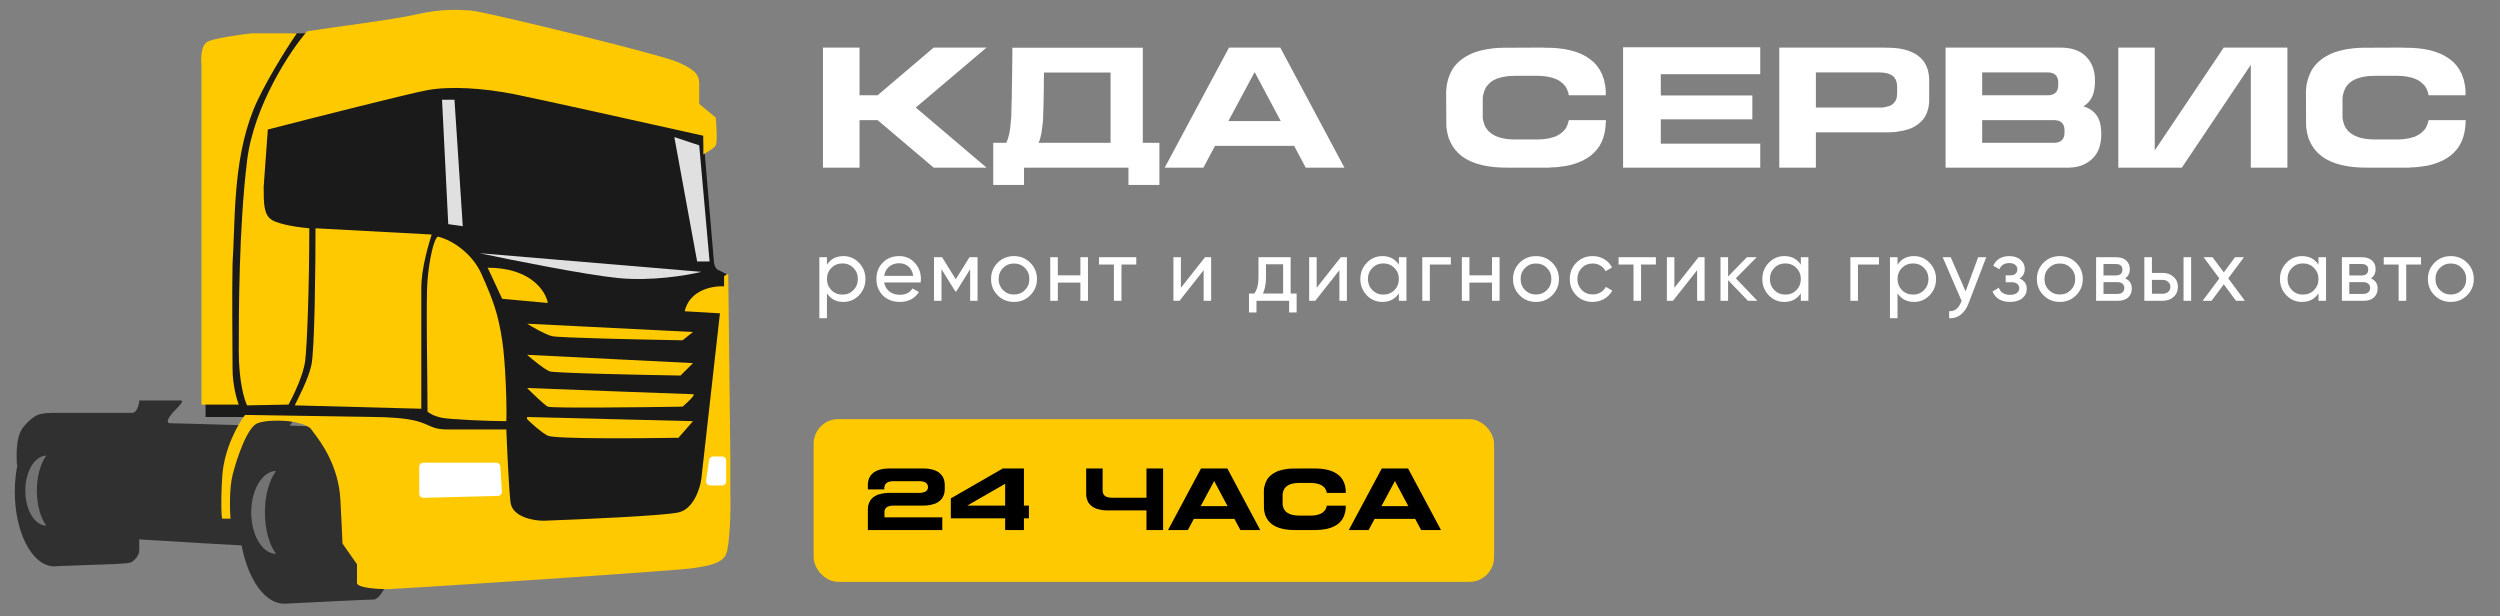 <?xml version="1.0" encoding="UTF-8"?> <svg xmlns="http://www.w3.org/2000/svg" width="507" height="125" viewBox="0 0 507 125" fill="none"><rect x="0" y="0" width="507" height="125" fill="#808080" stroke="none"/><path d="M147.5 91.5L83.5 92V103L147.5 101.5V91.5Z" fill="white"></path><path d="M28.236 109.389C35.106 109.809 49.014 110.651 49.687 110.651C49.967 106.304 50.781 96.855 51.79 93.826C52.799 90.798 56.417 88.078 58.099 87.097L59.781 84.994H52.631C51.622 84.994 50.248 85.835 49.687 86.255C45.06 86.115 35.555 85.835 34.545 85.835C33.283 85.835 34.545 84.153 35.386 83.311C36.228 82.47 37.489 81.208 36.648 81.208H28.236C28.236 81.489 28.152 82.218 27.816 82.891C27.395 83.732 26.974 83.732 26.554 83.732H10.571C8.888 83.732 7.907 84.012 7.627 84.153C7.206 84.293 6.028 84.994 4.682 86.676C3 88.779 3.421 93.406 3.421 94.247C3.421 95.088 8.468 88.359 10.571 86.676C12.674 84.994 15.618 85.835 17.3 86.676C18.983 87.517 20.245 90.041 21.506 92.985C22.768 95.929 21.506 103.5 22.768 106.444C23.778 108.8 26.834 109.389 28.236 109.389Z" fill="#303030"></path><path d="M142.64 27.792L143.902 24.847L140.537 21.483V16.856C140.537 16.015 139.696 14.332 138.434 13.912C137.425 13.575 111.936 7.322 99.318 4.238C97.215 3.817 92.168 3.06 88.803 3.397C84.597 3.817 79.129 5.079 73.661 5.92C69.287 6.593 65.67 6.761 64.408 6.761H60.202C59.193 6.761 56.697 7.322 55.575 7.603L49.687 8.023C47.444 8.444 42.789 9.622 42.116 10.967C41.443 12.313 41.555 60.599 41.696 84.573H50.108C53.332 84.713 60.286 84.994 62.305 84.994C64.324 84.994 77.166 86.115 83.335 86.676C85.298 87.377 89.308 88.779 89.644 88.779H101.842C101.982 92.985 102.262 101.818 102.262 103.5C102.262 105.183 106.749 107.005 108.992 107.706C118.526 107.145 138.014 105.771 139.696 104.762C141.379 103.753 142.36 101.818 142.64 100.977L146.846 63.122L143.902 61.861C143.201 61.861 142.052 61.608 143.061 60.599C144.07 59.589 146.286 58.776 147.267 58.496V57.654V55.551L145.585 54.71C144.912 54.374 144.743 53.168 144.743 52.607L142.64 27.792Z" fill="#1A1A1A"></path><path d="M90.906 45.457L89.644 20.221H92.168L93.85 45.877L90.906 45.457Z" fill="white" fill-opacity="0.86"></path><path d="M143.902 53.028L141.799 29.474L136.752 27.792L141.379 53.028H143.902Z" fill="white" fill-opacity="0.86"></path><path d="M142.22 55.131L97.215 51.345C103.805 52.747 118.666 55.72 125.396 56.393C132.125 57.066 139.416 55.832 142.22 55.131Z" fill="white" fill-opacity="0.86"></path><path fill-rule="evenodd" clip-rule="evenodd" d="M58.161 122.403C63.918 122.116 74.783 121.586 75.764 121.586C76.774 121.586 77.867 119.623 78.288 118.642V115.277L73.241 108.127C73.381 104.622 73.409 96.855 72.4 93.826C71.39 90.798 69.175 87.798 68.194 86.676L58.063 86.271C57.936 86.261 57.808 86.256 57.68 86.256L57.678 86.256V86.256C57.678 86.256 57.678 86.256 57.678 86.256C52.568 86.256 48.425 94.353 48.425 104.342C48.425 114.33 52.568 122.428 57.678 122.428C57.84 122.428 58.001 122.419 58.161 122.403Z" fill="#303030"></path><path fill-rule="evenodd" clip-rule="evenodd" d="M11.57 84.612L19.584 84.925C20.425 85.864 22.324 88.376 23.189 90.912C24.054 93.447 24.03 99.95 23.91 102.884L28.236 108.87V111.688C28.236 112.754 26.938 114.152 26.073 114.152C25.567 114.336 21.234 114.479 16.937 114.62C15.053 114.682 13.175 114.744 11.631 114.809C11.42 114.841 11.207 114.857 10.992 114.857C10.905 114.857 10.819 114.854 10.733 114.849C10.678 114.852 10.624 114.854 10.571 114.857V114.836C6.353 114.422 3 107.81 3 99.715C3 91.62 6.353 85.008 10.571 84.594V84.573L10.747 84.58C10.828 84.576 10.91 84.573 10.992 84.573C11.186 84.573 11.379 84.586 11.57 84.612Z" fill="#303030"></path><path fill-rule="evenodd" clip-rule="evenodd" d="M146.846 58.075V55.972L147.688 55.551L148.108 92.565V97.191V99.715C148.248 103.921 147.966 110.587 147.267 112.333C146.45 114.376 143.251 114.831 140.369 115.241L140.117 115.277C137.692 115.624 98.197 118.362 78.709 119.483C76.606 119.483 72.4 119.231 72.4 118.221V114.436L69.455 110.23C69.455 109.95 69.371 107.79 69.035 101.397C68.667 94.403 65.077 89.665 63.623 87.745C63.415 87.471 63.251 87.254 63.146 87.097C62.473 86.087 59.781 85.555 58.52 85.414C57.118 85.274 53.893 85.162 52.211 85.835C50.108 86.676 48.005 92.985 47.163 96.35C46.49 99.042 46.602 103.36 46.743 105.183H45.06C44.92 104.762 44.724 102.491 45.06 96.771C45.397 91.05 48.285 85.975 49.687 84.153L76.185 84.573C78.008 84.573 82.242 84.741 84.597 85.414C85.655 85.717 86.332 86.019 86.923 86.282C87.975 86.751 88.75 87.097 90.906 87.097H102.683C102.823 90.742 103.188 98.79 103.524 101.818C103.861 104.846 108.151 105.603 110.254 105.603C118.105 105.323 134.565 104.594 137.593 103.921C140.621 103.248 141.939 99.154 142.22 97.191L146.005 63.543L138.855 63.122C139.864 58.748 144.603 57.935 146.846 58.075ZM100.634 93.826H85.857C85.393 93.826 85.018 94.203 85.018 94.668V100.114C85.018 100.587 85.407 100.967 85.88 100.955L100.969 100.578C101.446 100.566 101.817 100.16 101.787 99.684L101.47 94.615C101.443 94.172 101.079 93.826 100.634 93.826ZM147.267 93.406V97.612C147.267 98.076 146.89 98.453 146.426 98.453H144.031C143.519 98.453 143.126 98 143.198 97.493L143.799 93.287C143.858 92.872 144.213 92.565 144.632 92.565H146.426C146.89 92.565 147.267 92.941 147.267 93.406Z" fill="#FFC900"></path><path d="M50.949 6.761H60.202C57.959 9.986 53.273 17.565 51.369 22.324C47.163 32.839 47.724 45.036 47.163 53.449C47.023 59.197 47.163 71.871 47.163 74.899C47.163 77.928 48.005 81.068 48.425 82.049H40.854V13.07C40.714 11.809 40.77 9.117 42.116 8.444C43.462 7.771 48.565 7.042 50.949 6.761Z" fill="#FFC900"></path><path d="M101.842 60.599L98.897 54.29C107.646 54.29 110.674 59.057 111.095 61.44L101.842 60.599Z" fill="#FFC900"></path><path d="M111.936 68.17C110.59 67.833 108.011 66.347 106.889 65.646L140.537 67.328L138.434 69.011C130.162 68.871 113.282 68.506 111.936 68.17Z" fill="#FFC900"></path><path d="M111.516 75.32C110.506 74.983 108.011 72.936 106.889 71.955L140.537 73.638L138.014 76.161C129.602 76.021 112.525 75.656 111.516 75.32Z" fill="#FFC900"></path><path d="M111.095 82.47C110.422 82.134 108.011 79.806 106.889 78.685C117.825 79.105 139.864 79.947 140.537 79.947C141.21 79.947 139.416 81.629 138.434 82.47C129.602 82.61 111.768 82.807 111.095 82.47Z" fill="#FFC900"></path><path d="M111.095 88.359C109.749 87.686 107.73 85.835 106.889 84.994V84.573L140.537 85.414L137.593 88.779C129.321 88.919 112.441 89.031 111.095 88.359Z" fill="#FFC900"></path><path d="M145.164 29.474C144.827 30.147 143.201 30.894 142.64 31.314V27.529C131.985 25.145 109.413 20.126 104.365 19.117C98.056 17.855 91.327 17.434 86.7 18.276C82.999 18.948 63.567 23.884 54.314 26.267L53.472 37.886C53.472 41.251 53.472 43.606 55.155 44.616C56.837 45.625 61.043 46.158 62.726 46.298C62.726 57.497 62.305 69.852 61.884 73.217C61.516 76.161 59.361 80.507 58.52 82.049L50.108 82.207C49.547 81.086 48.425 77.328 48.425 71.272C48.425 63.701 48.425 46.456 50.108 32.576C51.453 21.472 58.94 10.126 62.305 6.341C67.633 5.5 79.802 3.986 84.176 2.976C89.644 1.714 92.979 1.98 95.533 2.135C98.069 2.289 134.243 11.091 137.593 12.65C140.2 13.863 141.799 14.753 141.799 16.856V21.062L145.164 23.849C145.304 25.391 145.5 28.801 145.164 29.474Z" fill="#FFC900"></path><path d="M63.146 74.058C63.819 71.03 63.987 54.149 63.987 46.298L87.541 47.56C86.981 49.383 85.438 54.29 85.438 58.496V82.891L59.781 82.207C60.482 80.665 62.473 77.086 63.146 74.058Z" fill="#FFC900"></path><path d="M97.636 55.552C95.953 51.766 92.168 48.822 88.803 47.981C87.962 48.401 87.037 52.776 86.7 56.813C86.364 60.851 86.7 76.319 86.7 83.469C86.981 83.749 87.962 84.394 89.644 84.731C91.327 85.067 99.178 85.414 102.683 85.414C102.823 82.47 102.515 73.385 101.842 69.011C101.001 63.543 100.015 60.905 97.636 55.552Z" fill="#FFC900"></path><path fill-rule="evenodd" clip-rule="evenodd" d="M55.996 112.333C54.626 110.524 53.723 107.432 53.723 103.921C53.723 100.41 54.626 97.317 55.996 95.509C53.205 95.543 50.949 99.296 50.949 103.921C50.949 108.546 53.205 112.299 55.996 112.333Z" fill="#737373"></path><path fill-rule="evenodd" clip-rule="evenodd" d="M9.398 106.61C8.24 105.082 7.477 102.469 7.477 99.501C7.477 96.535 8.24 93.921 9.398 92.393C7.039 92.422 5.133 95.594 5.133 99.502C5.133 103.41 7.039 106.581 9.398 106.61Z" fill="#737373"></path><path d="M200.073 9.649L185.723 21.808L200.073 34H189.351L177.977 24.358H174.316V34H166.896V9.649H174.316V19.324H177.977L189.351 9.649H200.073ZM225.223 28.966V14.715H211.724C211.724 15.26 211.713 15.794 211.691 16.317C211.691 16.84 211.691 17.373 211.691 17.918C211.691 18.18 211.68 18.626 211.659 19.258C211.659 19.869 211.648 20.522 211.626 21.22C211.604 21.895 211.582 22.538 211.56 23.148C211.56 23.758 211.55 24.183 211.528 24.423C211.484 24.902 211.43 25.36 211.364 25.796C211.321 26.232 211.266 26.635 211.201 27.005C211.114 27.419 211.027 27.79 210.939 28.116C210.852 28.422 210.743 28.705 210.613 28.966H225.223ZM204.075 28.966C204.206 28.683 204.326 28.367 204.435 28.018C204.544 27.67 204.642 27.277 204.729 26.842C204.816 26.406 204.882 25.916 204.925 25.371C204.99 24.826 205.045 24.238 205.089 23.606C205.11 23.279 205.121 22.767 205.121 22.069C205.143 21.35 205.165 20.588 205.187 19.781C205.208 18.975 205.219 18.191 205.219 17.428C205.241 16.665 205.252 16.066 205.252 15.63C205.274 14.758 205.285 13.832 205.285 12.852C205.306 11.871 205.317 10.814 205.317 9.681H231.761V28.966H235.127V37.498H228.852V34H207.671V37.498H201.428V28.966H204.075ZM254.442 14.617L249.115 24.554H259.738L254.442 14.617ZM244.048 34H236.203L249.245 9.649H259.64L272.649 34H264.804L262.451 29.587H246.402L244.048 34ZM293.314 25.371V25.338L293.281 19.03C293.281 18.855 293.281 18.692 293.281 18.539C293.303 18.387 293.314 18.223 293.314 18.049C293.336 18.005 293.347 17.929 293.347 17.82C293.369 17.646 293.38 17.493 293.38 17.363C293.401 17.21 293.434 17.058 293.478 16.905C293.478 16.861 293.478 16.84 293.478 16.84C293.499 16.818 293.51 16.785 293.51 16.741C293.706 15.848 294.022 15.009 294.458 14.225C294.502 14.181 294.524 14.137 294.524 14.094C294.611 13.985 294.687 13.876 294.752 13.767C294.818 13.658 294.894 13.549 294.981 13.44C295.047 13.375 295.09 13.32 295.112 13.277C295.482 12.841 295.907 12.438 296.387 12.067C296.866 11.697 297.4 11.37 297.988 11.087L298.184 10.989C298.337 10.923 298.479 10.858 298.609 10.793C298.762 10.727 298.914 10.673 299.067 10.629C299.089 10.607 299.111 10.596 299.132 10.596C299.154 10.596 299.187 10.585 299.23 10.564C299.732 10.389 300.255 10.248 300.799 10.139C301.344 10.008 301.922 9.91 302.532 9.845C302.575 9.845 302.597 9.845 302.597 9.845C302.619 9.823 302.652 9.812 302.695 9.812L303.872 9.714H304.166C304.384 9.692 304.591 9.681 304.787 9.681C305.005 9.681 305.234 9.681 305.474 9.681L313.024 9.649V9.681C317.143 9.616 320.259 10.368 322.373 11.937C322.503 12.024 322.601 12.1 322.667 12.165C322.754 12.231 322.841 12.307 322.928 12.394C323.015 12.46 323.103 12.525 323.19 12.59C323.255 12.656 323.32 12.732 323.386 12.819C323.451 12.884 323.517 12.95 323.582 13.015C323.626 13.059 323.669 13.113 323.713 13.179C323.778 13.244 323.833 13.299 323.876 13.342L324.268 13.93C324.312 13.974 324.345 14.018 324.366 14.061C324.388 14.105 324.421 14.148 324.464 14.192C324.53 14.301 324.584 14.421 324.628 14.552C324.693 14.66 324.759 14.78 324.824 14.911L324.922 15.107C324.966 15.238 325.009 15.38 325.053 15.532C325.118 15.663 325.173 15.805 325.216 15.957C325.238 16.001 325.249 16.033 325.249 16.055C325.249 16.055 325.26 16.077 325.282 16.12C325.325 16.273 325.358 16.436 325.38 16.611C325.423 16.763 325.456 16.927 325.478 17.101C325.5 17.123 325.51 17.155 325.51 17.199C325.554 17.373 325.576 17.559 325.576 17.755C325.598 17.929 325.619 18.103 325.641 18.278V19.324H318.156C318.134 19.215 318.112 19.128 318.091 19.062C318.091 18.975 318.08 18.888 318.058 18.801C318.036 18.779 318.025 18.746 318.025 18.703C317.982 18.637 317.949 18.572 317.927 18.507C317.927 18.419 317.905 18.343 317.862 18.278C317.84 18.256 317.829 18.234 317.829 18.212C317.829 18.191 317.818 18.169 317.796 18.147C317.753 17.994 317.687 17.875 317.6 17.788C317.557 17.7 317.535 17.646 317.535 17.624C317.47 17.559 317.393 17.461 317.306 17.33C317.263 17.286 317.23 17.254 317.208 17.232C317.208 17.21 317.186 17.188 317.143 17.166C317.034 17.014 316.87 16.861 316.652 16.709L316.522 16.578C315.389 15.772 313.732 15.369 311.553 15.369H307.141C307.032 15.369 306.912 15.38 306.781 15.401C306.672 15.401 306.563 15.401 306.454 15.401H306.323C306.214 15.423 306.106 15.434 305.997 15.434C305.888 15.434 305.779 15.445 305.67 15.467H305.604C304.951 15.554 304.362 15.685 303.839 15.859C303.817 15.859 303.796 15.87 303.774 15.892C303.774 15.892 303.763 15.892 303.741 15.892C303.654 15.935 303.578 15.968 303.512 15.99C303.447 16.012 303.371 16.044 303.284 16.088C303.262 16.088 303.24 16.099 303.218 16.12C303.218 16.12 303.207 16.12 303.186 16.12C302.575 16.404 302.074 16.796 301.682 17.297L301.584 17.395C301.54 17.439 301.497 17.493 301.453 17.559C301.431 17.624 301.399 17.678 301.355 17.722C301.333 17.766 301.322 17.788 301.322 17.788C301.083 18.223 300.919 18.67 300.832 19.128C300.81 19.149 300.799 19.182 300.799 19.226C300.778 19.313 300.756 19.389 300.734 19.454C300.734 19.52 300.734 19.596 300.734 19.683C300.734 19.749 300.723 19.792 300.701 19.814V23.704C300.701 23.813 300.701 23.911 300.701 23.998C300.723 24.085 300.745 24.183 300.767 24.292V24.358C300.789 24.445 300.81 24.532 300.832 24.619C300.854 24.684 300.876 24.761 300.897 24.848C300.897 24.891 300.908 24.924 300.93 24.946C300.952 25.033 300.974 25.109 300.996 25.175C301.017 25.24 301.05 25.316 301.094 25.403C301.094 25.425 301.094 25.447 301.094 25.469C301.115 25.469 301.126 25.48 301.126 25.502L301.322 25.894C301.366 25.937 301.399 25.981 301.42 26.024C301.508 26.155 301.584 26.253 301.649 26.319C301.671 26.362 301.693 26.395 301.715 26.417C301.736 26.439 301.758 26.471 301.78 26.515C301.845 26.558 301.922 26.624 302.009 26.711C302.052 26.776 302.14 26.852 302.27 26.94C302.336 27.005 302.39 27.049 302.434 27.07C303.567 27.898 305.223 28.302 307.402 28.28H311.782C311.891 28.28 312 28.28 312.109 28.28C312.24 28.28 312.36 28.269 312.469 28.247H312.632C312.741 28.247 312.839 28.247 312.926 28.247C313.035 28.225 313.144 28.204 313.253 28.182H313.351C313.983 28.116 314.56 27.986 315.083 27.79C315.127 27.79 315.16 27.779 315.181 27.757C315.334 27.735 315.487 27.681 315.639 27.593C315.661 27.572 315.672 27.561 315.672 27.561C315.694 27.561 315.715 27.55 315.737 27.528C316.347 27.245 316.859 26.852 317.273 26.351C317.317 26.308 317.339 26.286 317.339 26.286C317.382 26.221 317.426 26.166 317.47 26.122C317.513 26.057 317.557 25.992 317.6 25.926C317.6 25.883 317.611 25.861 317.633 25.861C317.851 25.469 318.014 25.022 318.123 24.521C318.123 24.499 318.123 24.488 318.123 24.488C318.145 24.466 318.156 24.445 318.156 24.423V24.358H325.674V24.619C325.674 24.793 325.663 24.957 325.641 25.109C325.641 25.262 325.63 25.425 325.609 25.6C325.609 25.709 325.598 25.796 325.576 25.861C325.554 26.014 325.532 26.166 325.51 26.319C325.51 26.449 325.489 26.591 325.445 26.744C325.445 26.831 325.434 26.885 325.412 26.907C325.216 27.866 324.9 28.705 324.464 29.424C324.464 29.468 324.443 29.511 324.399 29.555C324.268 29.773 324.116 29.99 323.941 30.208C323.92 30.252 323.876 30.306 323.811 30.372C323.44 30.829 323.015 31.243 322.536 31.614C322.057 31.962 321.523 32.289 320.934 32.594C320.847 32.638 320.782 32.66 320.738 32.66C320.433 32.812 320.15 32.932 319.888 33.019C319.845 33.041 319.812 33.052 319.79 33.052C319.769 33.052 319.747 33.063 319.725 33.085C319.224 33.259 318.701 33.412 318.156 33.542C317.611 33.651 317.034 33.739 316.424 33.804C316.38 33.826 316.326 33.837 316.26 33.837C316.064 33.858 315.868 33.88 315.672 33.902C315.476 33.902 315.269 33.913 315.051 33.935H314.757C314.539 33.956 314.321 33.978 314.103 34C313.907 34 313.7 34 313.482 34H305.931C301.813 34.044 298.686 33.292 296.55 31.745C296.507 31.701 296.452 31.657 296.387 31.614C296.343 31.57 296.3 31.527 296.256 31.483C296.169 31.418 296.082 31.352 295.994 31.287C295.929 31.222 295.853 31.145 295.766 31.058C295.679 30.993 295.602 30.927 295.537 30.862C295.493 30.797 295.439 30.72 295.373 30.633C295.33 30.59 295.275 30.546 295.21 30.503C295.166 30.437 295.123 30.372 295.079 30.306C294.992 30.198 294.916 30.099 294.85 30.012C294.785 29.925 294.72 29.827 294.654 29.718C294.611 29.674 294.578 29.631 294.556 29.587C294.556 29.544 294.534 29.5 294.491 29.457C294.426 29.348 294.36 29.239 294.295 29.13C294.229 28.999 294.175 28.879 294.131 28.77C294.11 28.705 294.077 28.628 294.033 28.541C293.968 28.411 293.903 28.28 293.837 28.149C293.794 27.997 293.75 27.844 293.706 27.692C293.706 27.67 293.696 27.648 293.674 27.626C293.674 27.604 293.674 27.572 293.674 27.528C293.63 27.375 293.587 27.223 293.543 27.07C293.521 26.918 293.489 26.755 293.445 26.58V26.449C293.401 26.275 293.369 26.101 293.347 25.926C293.347 25.73 293.336 25.545 293.314 25.371ZM356.977 9.583V15.042H336.809V19.356H355.375V24.194H336.809V29.13H356.977V34H329.16V9.583H356.977ZM384.702 19.356C384.724 19.291 384.735 19.193 384.735 19.062V17.199C384.713 17.155 384.702 17.112 384.702 17.068C384.702 17.003 384.691 16.948 384.669 16.905V16.872C384.669 16.807 384.647 16.709 384.604 16.578V16.545C384.56 16.415 384.528 16.328 384.506 16.284C384.506 16.262 384.495 16.24 384.473 16.218L384.375 16.022C384.332 15.979 384.299 15.935 384.277 15.892C384.255 15.848 384.233 15.805 384.212 15.761L384.114 15.663C384.07 15.619 384.037 15.576 384.016 15.532C383.972 15.51 383.917 15.467 383.852 15.401C383.83 15.401 383.798 15.38 383.754 15.336C383.166 14.9 382.25 14.682 381.008 14.682H368.261V21.808H381.629C381.673 21.808 381.727 21.808 381.793 21.808C381.858 21.786 381.913 21.775 381.956 21.775H382.022C382.196 21.753 382.359 21.721 382.512 21.677C382.686 21.634 382.839 21.59 382.97 21.546H383.035C383.514 21.394 383.907 21.122 384.212 20.729C384.255 20.686 384.277 20.653 384.277 20.631C384.299 20.609 384.332 20.577 384.375 20.533V20.468C384.506 20.293 384.604 20.054 384.669 19.749V19.683C384.691 19.64 384.702 19.552 384.702 19.422V19.356ZM391.239 15.761V20.239C391.239 20.348 391.239 20.468 391.239 20.599C391.239 20.707 391.228 20.816 391.207 20.925V21.089C391.185 21.198 391.163 21.307 391.141 21.416C391.141 21.525 391.13 21.634 391.109 21.742C391.109 21.764 391.098 21.786 391.076 21.808C391.076 21.808 391.076 21.819 391.076 21.841C390.945 22.473 390.727 23.061 390.422 23.606C390.4 23.628 390.389 23.649 390.389 23.671C390.389 23.671 390.379 23.682 390.357 23.704C390.313 23.791 390.259 23.878 390.193 23.965C390.15 24.031 390.095 24.107 390.03 24.194L389.932 24.292C389.431 24.902 388.755 25.425 387.905 25.861C387.862 25.861 387.818 25.883 387.775 25.926C387.622 26.014 387.415 26.09 387.153 26.155C387.153 26.155 387.11 26.177 387.023 26.221C386.347 26.439 385.574 26.602 384.702 26.711C384.68 26.733 384.647 26.744 384.604 26.744C384.451 26.765 384.31 26.776 384.179 26.776C384.048 26.776 383.907 26.787 383.754 26.809H383.558C383.405 26.831 383.253 26.842 383.1 26.842C382.948 26.842 382.795 26.842 382.643 26.842H368.261V34H360.841V9.649H382.316V9.681C385.17 9.616 387.371 10.139 388.919 11.25C389.006 11.337 389.071 11.392 389.115 11.414C389.289 11.544 389.42 11.653 389.507 11.74C389.55 11.784 389.594 11.838 389.638 11.904C389.681 11.947 389.725 11.991 389.768 12.035L389.997 12.263C390.128 12.438 390.215 12.569 390.259 12.656C390.302 12.699 390.346 12.765 390.389 12.852C390.433 12.939 390.477 13.026 390.52 13.113C390.564 13.179 390.607 13.266 390.651 13.375C390.673 13.397 390.684 13.418 390.684 13.44C390.684 13.462 390.695 13.484 390.716 13.505C390.76 13.614 390.793 13.713 390.814 13.8C390.858 13.887 390.902 13.985 390.945 14.094C390.945 14.159 390.956 14.203 390.978 14.225C391.021 14.334 391.043 14.453 391.043 14.584C391.065 14.693 391.087 14.802 391.109 14.911C391.13 14.933 391.141 14.955 391.141 14.976C391.163 15.107 391.174 15.238 391.174 15.369C391.196 15.499 391.207 15.63 391.207 15.761H391.239ZM416.399 28.966C417.989 29.01 418.752 28.236 418.687 26.645C418.752 25.077 417.989 24.314 416.399 24.358H401.984V28.966H416.399ZM401.984 14.682V19.324H415.124C416.715 19.367 417.477 18.594 417.412 17.003C417.477 15.412 416.715 14.639 415.124 14.682H401.984ZM394.564 34V9.649H417.51C419.951 9.605 421.781 10.193 423.001 11.414C424.244 12.634 424.865 14.29 424.865 16.382C424.865 17.798 424.658 18.91 424.244 19.716C423.829 20.522 423.252 21.143 422.511 21.579C423.622 21.884 424.505 22.473 425.159 23.344C425.812 24.194 426.139 25.502 426.139 27.267C426.139 28.312 425.987 29.26 425.682 30.11C425.377 30.938 424.908 31.647 424.276 32.235C423.666 32.823 422.903 33.281 421.988 33.608C421.073 33.913 420.005 34.044 418.785 34H394.564ZM450.973 9.649H463.884V34H456.465V13.146L442.475 34H429.596V9.649H436.983V30.503L450.973 9.649ZM467.677 25.371V25.338L467.644 19.03C467.644 18.855 467.644 18.692 467.644 18.539C467.666 18.387 467.677 18.223 467.677 18.049C467.698 18.005 467.709 17.929 467.709 17.82C467.731 17.646 467.742 17.493 467.742 17.363C467.764 17.21 467.796 17.058 467.84 16.905C467.84 16.861 467.84 16.84 467.84 16.84C467.862 16.818 467.873 16.785 467.873 16.741C468.069 15.848 468.385 15.009 468.821 14.225C468.864 14.181 468.886 14.137 468.886 14.094C468.973 13.985 469.049 13.876 469.115 13.767C469.18 13.658 469.256 13.549 469.344 13.44C469.409 13.375 469.453 13.32 469.474 13.277C469.845 12.841 470.27 12.438 470.749 12.067C471.229 11.697 471.762 11.37 472.351 11.087L472.547 10.989C472.699 10.923 472.841 10.858 472.972 10.793C473.124 10.727 473.277 10.673 473.429 10.629C473.451 10.607 473.473 10.596 473.495 10.596C473.517 10.596 473.549 10.585 473.593 10.564C474.094 10.389 474.617 10.248 475.162 10.139C475.707 10.008 476.284 9.91 476.894 9.845C476.938 9.845 476.96 9.845 476.96 9.845C476.981 9.823 477.014 9.812 477.058 9.812L478.234 9.714H478.529C478.746 9.692 478.953 9.681 479.15 9.681C479.367 9.681 479.596 9.681 479.836 9.681L487.387 9.649V9.681C491.505 9.616 494.621 10.368 496.735 11.937C496.866 12.024 496.964 12.1 497.029 12.165C497.116 12.231 497.203 12.307 497.291 12.394C497.378 12.46 497.465 12.525 497.552 12.59C497.617 12.656 497.683 12.732 497.748 12.819C497.814 12.884 497.879 12.95 497.944 13.015C497.988 13.059 498.031 13.113 498.075 13.179C498.14 13.244 498.195 13.299 498.239 13.342L498.631 13.93C498.674 13.974 498.707 14.018 498.729 14.061C498.751 14.105 498.783 14.148 498.827 14.192C498.892 14.301 498.947 14.421 498.99 14.552C499.056 14.66 499.121 14.78 499.186 14.911L499.284 15.107C499.328 15.238 499.372 15.38 499.415 15.532C499.481 15.663 499.535 15.805 499.579 15.957C499.6 16.001 499.611 16.033 499.611 16.055C499.611 16.055 499.622 16.077 499.644 16.12C499.688 16.273 499.72 16.436 499.742 16.611C499.786 16.763 499.818 16.927 499.84 17.101C499.862 17.123 499.873 17.155 499.873 17.199C499.916 17.373 499.938 17.559 499.938 17.755C499.96 17.929 499.982 18.103 500.004 18.278V19.324H492.518C492.497 19.215 492.475 19.128 492.453 19.062C492.453 18.975 492.442 18.888 492.42 18.801C492.399 18.779 492.388 18.746 492.388 18.703C492.344 18.637 492.311 18.572 492.29 18.507C492.29 18.419 492.268 18.343 492.224 18.278C492.202 18.256 492.191 18.234 492.191 18.212C492.191 18.191 492.181 18.169 492.159 18.147C492.115 17.994 492.05 17.875 491.963 17.788C491.919 17.7 491.897 17.646 491.897 17.624C491.832 17.559 491.756 17.461 491.669 17.33C491.625 17.286 491.592 17.254 491.57 17.232C491.57 17.21 491.549 17.188 491.505 17.166C491.396 17.014 491.233 16.861 491.015 16.709L490.884 16.578C489.751 15.772 488.095 15.369 485.916 15.369H481.503C481.394 15.369 481.274 15.38 481.143 15.401C481.034 15.401 480.926 15.401 480.817 15.401H480.686C480.577 15.423 480.468 15.434 480.359 15.434C480.25 15.434 480.141 15.445 480.032 15.467H479.967C479.313 15.554 478.725 15.685 478.202 15.859C478.18 15.859 478.158 15.87 478.136 15.892C478.136 15.892 478.125 15.892 478.104 15.892C478.016 15.935 477.94 15.968 477.875 15.99C477.809 16.012 477.733 16.044 477.646 16.088C477.624 16.088 477.602 16.099 477.581 16.12C477.581 16.12 477.57 16.12 477.548 16.12C476.938 16.404 476.437 16.796 476.044 17.297L475.946 17.395C475.903 17.439 475.859 17.493 475.816 17.559C475.794 17.624 475.761 17.678 475.717 17.722C475.696 17.766 475.685 17.788 475.685 17.788C475.445 18.223 475.282 18.67 475.194 19.128C475.173 19.149 475.162 19.182 475.162 19.226C475.14 19.313 475.118 19.389 475.096 19.454C475.096 19.52 475.096 19.596 475.096 19.683C475.096 19.749 475.086 19.792 475.064 19.814V23.704C475.064 23.813 475.064 23.911 475.064 23.998C475.086 24.085 475.107 24.183 475.129 24.292V24.358C475.151 24.445 475.173 24.532 475.194 24.619C475.216 24.684 475.238 24.761 475.26 24.848C475.26 24.891 475.271 24.924 475.293 24.946C475.314 25.033 475.336 25.109 475.358 25.175C475.38 25.24 475.412 25.316 475.456 25.403C475.456 25.425 475.456 25.447 475.456 25.469C475.478 25.469 475.489 25.48 475.489 25.502L475.685 25.894C475.728 25.937 475.761 25.981 475.783 26.024C475.87 26.155 475.946 26.253 476.012 26.319C476.033 26.362 476.055 26.395 476.077 26.417C476.099 26.439 476.121 26.471 476.142 26.515C476.208 26.558 476.284 26.624 476.371 26.711C476.415 26.776 476.502 26.852 476.633 26.94C476.698 27.005 476.753 27.049 476.796 27.07C477.929 27.898 479.585 28.302 481.764 28.28H486.144C486.253 28.28 486.362 28.28 486.471 28.28C486.602 28.28 486.722 28.269 486.831 28.247H486.994C487.103 28.247 487.201 28.247 487.289 28.247C487.397 28.225 487.506 28.204 487.615 28.182H487.713C488.345 28.116 488.923 27.986 489.446 27.79C489.489 27.79 489.522 27.779 489.544 27.757C489.696 27.735 489.849 27.681 490.001 27.593C490.023 27.572 490.034 27.561 490.034 27.561C490.056 27.561 490.078 27.55 490.1 27.528C490.71 27.245 491.222 26.852 491.636 26.351C491.679 26.308 491.701 26.286 491.701 26.286C491.745 26.221 491.788 26.166 491.832 26.122C491.876 26.057 491.919 25.992 491.963 25.926C491.963 25.883 491.974 25.861 491.995 25.861C492.213 25.469 492.377 25.022 492.486 24.521C492.486 24.499 492.486 24.488 492.486 24.488C492.507 24.466 492.518 24.445 492.518 24.423V24.358H500.036V24.619C500.036 24.793 500.025 24.957 500.004 25.109C500.004 25.262 499.993 25.425 499.971 25.6C499.971 25.709 499.96 25.796 499.938 25.861C499.916 26.014 499.895 26.166 499.873 26.319C499.873 26.449 499.851 26.591 499.807 26.744C499.807 26.831 499.797 26.885 499.775 26.907C499.579 27.866 499.263 28.705 498.827 29.424C498.827 29.468 498.805 29.511 498.761 29.555C498.631 29.773 498.478 29.99 498.304 30.208C498.282 30.252 498.239 30.306 498.173 30.372C497.803 30.829 497.378 31.243 496.898 31.614C496.419 31.962 495.885 32.289 495.297 32.594C495.21 32.638 495.144 32.66 495.101 32.66C494.796 32.812 494.512 32.932 494.251 33.019C494.207 33.041 494.174 33.052 494.153 33.052C494.131 33.052 494.109 33.063 494.087 33.085C493.586 33.259 493.063 33.412 492.518 33.542C491.974 33.651 491.396 33.739 490.786 33.804C490.742 33.826 490.688 33.837 490.623 33.837C490.426 33.858 490.23 33.88 490.034 33.902C489.838 33.902 489.631 33.913 489.413 33.935H489.119C488.901 33.956 488.683 33.978 488.465 34C488.269 34 488.062 34 487.844 34H480.294C476.175 34.044 473.048 33.292 470.913 31.745C470.869 31.701 470.814 31.657 470.749 31.614C470.706 31.57 470.662 31.527 470.618 31.483C470.531 31.418 470.444 31.352 470.357 31.287C470.291 31.222 470.215 31.145 470.128 31.058C470.041 30.993 469.965 30.927 469.899 30.862C469.856 30.797 469.801 30.72 469.736 30.633C469.692 30.59 469.638 30.546 469.572 30.503C469.529 30.437 469.485 30.372 469.442 30.306C469.354 30.198 469.278 30.099 469.213 30.012C469.147 29.925 469.082 29.827 469.017 29.718C468.973 29.674 468.94 29.631 468.919 29.587C468.919 29.544 468.897 29.5 468.853 29.457C468.788 29.348 468.723 29.239 468.657 29.13C468.592 28.999 468.537 28.879 468.494 28.77C468.472 28.705 468.439 28.628 468.396 28.541C468.33 28.411 468.265 28.28 468.2 28.149C468.156 27.997 468.112 27.844 468.069 27.692C468.069 27.67 468.058 27.648 468.036 27.626C468.036 27.604 468.036 27.572 468.036 27.528C467.993 27.375 467.949 27.223 467.905 27.07C467.884 26.918 467.851 26.755 467.807 26.58V26.449C467.764 26.275 467.731 26.101 467.709 25.926C467.709 25.73 467.698 25.545 467.677 25.371Z" fill="white"></path><path d="M171.043 51.936C172.279 51.936 173.334 52.39 174.205 53.297C175.077 54.203 175.513 55.299 175.513 56.583C175.513 57.879 175.077 58.98 174.205 59.887C173.345 60.782 172.291 61.23 171.043 61.23C169.582 61.23 168.469 60.647 167.703 59.48V64.534H166.166V52.166H167.703V53.685C168.469 52.519 169.582 51.936 171.043 51.936ZM170.848 59.745C171.732 59.745 172.474 59.445 173.074 58.844C173.675 58.22 173.976 57.466 173.976 56.583C173.976 55.688 173.675 54.94 173.074 54.339C172.474 53.727 171.732 53.42 170.848 53.42C169.953 53.42 169.205 53.727 168.604 54.339C168.004 54.94 167.703 55.688 167.703 56.583C167.703 57.466 168.004 58.22 168.604 58.844C169.205 59.445 169.953 59.745 170.848 59.745ZM186.711 57.29H179.308C179.461 58.067 179.82 58.679 180.386 59.127C180.951 59.563 181.658 59.781 182.506 59.781C183.672 59.781 184.52 59.351 185.05 58.491L186.358 59.233C185.486 60.564 184.19 61.23 182.471 61.23C181.081 61.23 179.938 60.794 179.043 59.922C178.171 59.027 177.736 57.914 177.736 56.583C177.736 55.24 178.166 54.133 179.025 53.261C179.885 52.378 180.998 51.936 182.365 51.936C183.66 51.936 184.715 52.395 185.527 53.314C186.352 54.209 186.764 55.305 186.764 56.601C186.764 56.824 186.747 57.054 186.711 57.29ZM182.365 53.385C181.552 53.385 180.869 53.615 180.315 54.074C179.773 54.533 179.438 55.158 179.308 55.947H185.209C185.08 55.134 184.756 54.504 184.238 54.056C183.719 53.609 183.095 53.385 182.365 53.385ZM196.606 52.166H198.249V61H196.747V54.586L193.938 59.109H193.743L190.934 54.586V61H189.415V52.166H191.058L193.832 56.636L196.606 52.166ZM208.935 59.887C208.04 60.782 206.938 61.23 205.631 61.23C204.323 61.23 203.222 60.782 202.327 59.887C201.432 58.992 200.984 57.89 200.984 56.583C200.984 55.275 201.432 54.174 202.327 53.279C203.222 52.384 204.323 51.936 205.631 51.936C206.938 51.936 208.04 52.384 208.935 53.279C209.842 54.186 210.295 55.287 210.295 56.583C210.295 57.879 209.842 58.98 208.935 59.887ZM205.631 59.728C206.514 59.728 207.256 59.428 207.857 58.827C208.458 58.226 208.758 57.478 208.758 56.583C208.758 55.688 208.458 54.94 207.857 54.339C207.256 53.738 206.514 53.438 205.631 53.438C204.759 53.438 204.023 53.738 203.422 54.339C202.822 54.94 202.521 55.688 202.521 56.583C202.521 57.478 202.822 58.226 203.422 58.827C204.023 59.428 204.759 59.728 205.631 59.728ZM219.104 55.841V52.166H220.641V61H219.104V57.307H214.528V61H212.991V52.166H214.528V55.841H219.104ZM222.875 52.166H230.437V53.65H227.434V61H225.896V53.65H222.875V52.166ZM239.488 58.367L244.382 52.166H245.619V61H244.099V54.798L239.205 61H237.968V52.166H239.488V58.367ZM261.74 52.166V59.533H262.959V63.368H261.439V61H254.814V63.368H253.294V59.533H254.372C254.937 58.756 255.22 57.667 255.22 56.265V52.166H261.74ZM256.121 59.533H260.22V53.597H256.74V56.265C256.74 57.56 256.534 58.65 256.121 59.533ZM267.019 58.367L271.913 52.166H273.15V61H271.63V54.798L266.736 61H265.499V52.166H267.019V58.367ZM283.688 53.685V52.166H285.225V61H283.688V59.48C282.934 60.647 281.821 61.23 280.348 61.23C279.1 61.23 278.045 60.782 277.186 59.887C276.314 58.98 275.878 57.879 275.878 56.583C275.878 55.299 276.314 54.203 277.186 53.297C278.057 52.39 279.111 51.936 280.348 51.936C281.821 51.936 282.934 52.519 283.688 53.685ZM280.543 59.745C281.438 59.745 282.186 59.445 282.786 58.844C283.387 58.22 283.688 57.466 283.688 56.583C283.688 55.688 283.387 54.94 282.786 54.339C282.186 53.727 281.438 53.42 280.543 53.42C279.659 53.42 278.917 53.727 278.316 54.339C277.716 54.94 277.415 55.688 277.415 56.583C277.415 57.466 277.716 58.22 278.316 58.844C278.917 59.445 279.659 59.745 280.543 59.745ZM288.437 52.166H294.232V53.65H289.974V61H288.437V52.166ZM302.577 55.841V52.166H304.114V61H302.577V57.307H298.001V61H296.464V52.166H298.001V55.841H302.577ZM314.793 59.887C313.898 60.782 312.797 61.23 311.49 61.23C310.182 61.23 309.081 60.782 308.186 59.887C307.29 58.992 306.843 57.89 306.843 56.583C306.843 55.275 307.29 54.174 308.186 53.279C309.081 52.384 310.182 51.936 311.49 51.936C312.797 51.936 313.898 52.384 314.793 53.279C315.7 54.186 316.154 55.287 316.154 56.583C316.154 57.879 315.7 58.98 314.793 59.887ZM311.49 59.728C312.373 59.728 313.115 59.428 313.716 58.827C314.316 58.226 314.617 57.478 314.617 56.583C314.617 55.688 314.316 54.94 313.716 54.339C313.115 53.738 312.373 53.438 311.49 53.438C310.618 53.438 309.882 53.738 309.281 54.339C308.68 54.94 308.38 55.688 308.38 56.583C308.38 57.478 308.68 58.226 309.281 58.827C309.882 59.428 310.618 59.728 311.49 59.728ZM323.002 61.23C321.671 61.23 320.563 60.788 319.68 59.905C318.796 59.009 318.355 57.902 318.355 56.583C318.355 55.264 318.796 54.162 319.68 53.279C320.563 52.384 321.671 51.936 323.002 51.936C323.873 51.936 324.657 52.148 325.351 52.572C326.046 52.984 326.565 53.544 326.906 54.251L325.616 54.993C325.393 54.522 325.045 54.145 324.574 53.862C324.115 53.579 323.591 53.438 323.002 53.438C322.118 53.438 321.376 53.738 320.775 54.339C320.186 54.952 319.892 55.7 319.892 56.583C319.892 57.455 320.186 58.197 320.775 58.809C321.376 59.41 322.118 59.71 323.002 59.71C323.591 59.71 324.121 59.575 324.592 59.304C325.063 59.021 325.422 58.644 325.67 58.173L326.977 58.933C326.588 59.639 326.041 60.199 325.334 60.611C324.627 61.024 323.85 61.23 323.002 61.23ZM328.251 52.166H335.813V53.65H332.809V61H331.272V53.65H328.251V52.166ZM339.563 58.367L344.457 52.166H345.694V61H344.174V54.798L339.28 61H338.043V52.166H339.563V58.367ZM352.027 56.441L356.391 61H354.482L350.454 56.813V61H348.917V52.166H350.454V56.071L354.27 52.166H356.249L352.027 56.441ZM365.207 53.685V52.166H366.744V61H365.207V59.48C364.453 60.647 363.34 61.23 361.868 61.23C360.619 61.23 359.565 60.782 358.705 59.887C357.834 58.98 357.398 57.879 357.398 56.583C357.398 55.299 357.834 54.203 358.705 53.297C359.577 52.39 360.631 51.936 361.868 51.936C363.34 51.936 364.453 52.519 365.207 53.685ZM362.062 59.745C362.958 59.745 363.705 59.445 364.306 58.844C364.907 58.22 365.207 57.466 365.207 56.583C365.207 55.688 364.907 54.94 364.306 54.339C363.705 53.727 362.958 53.42 362.062 53.42C361.179 53.42 360.437 53.727 359.836 54.339C359.235 54.94 358.935 55.688 358.935 56.583C358.935 57.466 359.235 58.22 359.836 58.844C360.437 59.445 361.179 59.745 362.062 59.745ZM375.257 52.166H381.053V53.65H376.794V61H375.257V52.166ZM388.16 51.936C389.397 51.936 390.451 52.39 391.323 53.297C392.195 54.203 392.631 55.299 392.631 56.583C392.631 57.879 392.195 58.98 391.323 59.887C390.463 60.782 389.409 61.23 388.16 61.23C386.7 61.23 385.587 60.647 384.821 59.48V64.534H383.284V52.166H384.821V53.685C385.587 52.519 386.7 51.936 388.16 51.936ZM387.966 59.745C388.85 59.745 389.592 59.445 390.192 58.844C390.793 58.22 391.093 57.466 391.093 56.583C391.093 55.688 390.793 54.94 390.192 54.339C389.592 53.727 388.85 53.42 387.966 53.42C387.071 53.42 386.323 53.727 385.722 54.339C385.122 54.94 384.821 55.688 384.821 56.583C384.821 57.466 385.122 58.22 385.722 58.844C386.323 59.445 387.071 59.745 387.966 59.745ZM398.625 59.092L401.169 52.166H402.813L399.208 61.548C398.831 62.549 398.301 63.309 397.618 63.827C396.935 64.357 396.157 64.593 395.286 64.534V63.102C396.358 63.185 397.153 62.596 397.671 61.336L397.812 61.018L393.978 52.166H395.604L398.625 59.092ZM409.56 56.477C410.538 56.889 411.027 57.59 411.027 58.579C411.027 59.345 410.726 59.981 410.126 60.488C409.525 60.982 408.694 61.23 407.634 61.23C405.868 61.23 404.684 60.523 404.083 59.109L405.373 58.35C405.703 59.316 406.462 59.798 407.652 59.798C408.229 59.798 408.683 59.675 409.013 59.428C409.342 59.18 409.507 58.85 409.507 58.438C409.507 58.085 409.372 57.796 409.101 57.572C408.842 57.349 408.488 57.237 408.041 57.237H406.751V55.841H407.705C408.153 55.841 408.5 55.735 408.747 55.523C408.995 55.299 409.119 54.999 409.119 54.622C409.119 54.233 408.971 53.927 408.677 53.703C408.382 53.467 407.988 53.35 407.493 53.35C406.504 53.35 405.832 53.768 405.479 54.604L404.224 53.88C404.849 52.584 405.938 51.936 407.493 51.936C408.435 51.936 409.189 52.184 409.755 52.678C410.332 53.161 410.62 53.768 410.62 54.498C410.62 55.393 410.267 56.053 409.56 56.477ZM421.032 59.887C420.137 60.782 419.035 61.23 417.728 61.23C416.42 61.23 415.319 60.782 414.424 59.887C413.529 58.992 413.081 57.89 413.081 56.583C413.081 55.275 413.529 54.174 414.424 53.279C415.319 52.384 416.42 51.936 417.728 51.936C419.035 51.936 420.137 52.384 421.032 53.279C421.939 54.186 422.392 55.287 422.392 56.583C422.392 57.879 421.939 58.98 421.032 59.887ZM417.728 59.728C418.611 59.728 419.353 59.428 419.954 58.827C420.555 58.226 420.855 57.478 420.855 56.583C420.855 55.688 420.555 54.94 419.954 54.339C419.353 53.738 418.611 53.438 417.728 53.438C416.856 53.438 416.12 53.738 415.519 54.339C414.918 54.94 414.618 55.688 414.618 56.583C414.618 57.478 414.918 58.226 415.519 58.827C416.12 59.428 416.856 59.728 417.728 59.728ZM430.971 56.459C431.878 56.836 432.332 57.519 432.332 58.509C432.332 59.263 432.084 59.869 431.59 60.329C431.095 60.776 430.4 61 429.505 61H425.088V52.166H429.151C430.023 52.166 430.7 52.384 431.183 52.819C431.678 53.255 431.925 53.838 431.925 54.569C431.925 55.417 431.607 56.047 430.971 56.459ZM429.081 53.544H426.59V55.858H429.081C429.976 55.858 430.424 55.464 430.424 54.675C430.424 53.921 429.976 53.544 429.081 53.544ZM426.59 59.604H429.417C429.864 59.604 430.206 59.498 430.441 59.286C430.689 59.074 430.812 58.774 430.812 58.385C430.812 58.02 430.689 57.737 430.441 57.537C430.206 57.325 429.864 57.219 429.417 57.219H426.59V59.604ZM436.412 55.346H438.602C439.486 55.346 440.216 55.611 440.793 56.141C441.382 56.66 441.677 57.337 441.677 58.173C441.677 59.009 441.382 59.693 440.793 60.223C440.204 60.741 439.474 61 438.602 61H434.874V52.166H436.412V55.346ZM442.825 61V52.166H444.362V61H442.825ZM436.412 59.569H438.602C439.05 59.569 439.421 59.439 439.716 59.18C440.01 58.921 440.157 58.585 440.157 58.173C440.157 57.761 440.004 57.425 439.698 57.166C439.403 56.895 439.038 56.76 438.602 56.76H436.412V59.569ZM451.888 56.441L455.262 61H453.46L450.987 57.661L448.495 61H446.693L450.085 56.459L446.888 52.166H448.707L450.987 55.24L453.266 52.166H455.068L451.888 56.441ZM470.186 53.685V52.166H471.723V61H470.186V59.48C469.432 60.647 468.319 61.23 466.847 61.23C465.598 61.23 464.544 60.782 463.684 59.887C462.812 58.98 462.377 57.879 462.377 56.583C462.377 55.299 462.812 54.203 463.684 53.297C464.556 52.39 465.61 51.936 466.847 51.936C468.319 51.936 469.432 52.519 470.186 53.685ZM467.041 59.745C467.936 59.745 468.684 59.445 469.285 58.844C469.886 58.22 470.186 57.466 470.186 56.583C470.186 55.688 469.886 54.94 469.285 54.339C468.684 53.727 467.936 53.42 467.041 53.42C466.158 53.42 465.415 53.727 464.815 54.339C464.214 54.94 463.914 55.688 463.914 56.583C463.914 57.466 464.214 58.22 464.815 58.844C465.415 59.445 466.158 59.745 467.041 59.745ZM480.819 56.459C481.726 56.836 482.179 57.519 482.179 58.509C482.179 59.263 481.932 59.869 481.437 60.329C480.943 60.776 480.248 61 479.353 61H474.935V52.166H478.999C479.871 52.166 480.548 52.384 481.031 52.819C481.526 53.255 481.773 53.838 481.773 54.569C481.773 55.417 481.455 56.047 480.819 56.459ZM478.928 53.544H476.437V55.858H478.928C479.824 55.858 480.271 55.464 480.271 54.675C480.271 53.921 479.824 53.544 478.928 53.544ZM476.437 59.604H479.264C479.712 59.604 480.053 59.498 480.289 59.286C480.536 59.074 480.66 58.774 480.66 58.385C480.66 58.02 480.536 57.737 480.289 57.537C480.053 57.325 479.712 57.219 479.264 57.219H476.437V59.604ZM483.422 52.166H490.984V53.65H487.981V61H486.443V53.65H483.422V52.166ZM500.326 59.887C499.43 60.782 498.329 61.23 497.022 61.23C495.714 61.23 494.613 60.782 493.718 59.887C492.822 58.992 492.375 57.89 492.375 56.583C492.375 55.275 492.822 54.174 493.718 53.279C494.613 52.384 495.714 51.936 497.022 51.936C498.329 51.936 499.43 52.384 500.326 53.279C501.233 54.186 501.686 55.287 501.686 56.583C501.686 57.879 501.233 58.98 500.326 59.887ZM497.022 59.728C497.905 59.728 498.647 59.428 499.248 58.827C499.849 58.226 500.149 57.478 500.149 56.583C500.149 55.688 499.849 54.94 499.248 54.339C498.647 53.738 497.905 53.438 497.022 53.438C496.15 53.438 495.414 53.738 494.813 54.339C494.212 54.94 493.912 55.688 493.912 56.583C493.912 57.478 494.212 58.226 494.813 58.827C495.414 59.428 496.15 59.728 497.022 59.728Z" fill="white"></path><rect x="165" y="85" width="138" height="33" rx="5" fill="#FFC900"></rect><path d="M191.582 98.12C191.594 98.12 191.599 98.176 191.599 98.288C191.599 98.389 191.599 98.5 191.599 98.623C191.599 98.78 191.599 98.953 191.599 99.143V99.412C191.588 99.434 191.582 99.462 191.582 99.496C191.582 99.529 191.577 99.557 191.566 99.579C191.566 99.635 191.56 99.691 191.549 99.747C191.549 99.792 191.543 99.842 191.532 99.898C191.521 99.921 191.515 99.943 191.515 99.965C191.448 100.301 191.331 100.603 191.163 100.871C191.163 100.882 191.158 100.893 191.146 100.905C191.146 100.905 191.146 100.91 191.146 100.921C191.124 100.966 191.096 101.011 191.062 101.056C191.04 101.089 191.012 101.123 190.979 101.156C190.967 101.179 190.951 101.201 190.928 101.223C190.66 101.536 190.313 101.805 189.888 102.028C189.866 102.028 189.844 102.04 189.821 102.062C189.765 102.084 189.709 102.107 189.654 102.129C189.609 102.14 189.558 102.157 189.503 102.179C189.491 102.191 189.469 102.196 189.435 102.196C189.257 102.263 189.066 102.319 188.865 102.364C188.675 102.409 188.468 102.442 188.245 102.464C188.233 102.464 188.222 102.47 188.211 102.481C188.211 102.481 188.205 102.481 188.194 102.481C188.116 102.492 188.043 102.498 187.976 102.498C187.909 102.498 187.836 102.504 187.758 102.515H187.641C187.562 102.526 187.484 102.532 187.406 102.532C187.339 102.532 187.266 102.532 187.188 102.532H181.183C181.004 102.532 180.814 102.548 180.613 102.582C180.411 102.615 180.221 102.671 180.042 102.75C179.875 102.828 179.729 102.94 179.606 103.085C179.483 103.219 179.411 103.393 179.388 103.605C179.377 103.627 179.371 103.661 179.371 103.706V104.913H191.096V107.496H176V103.068H176.017V103.001C176.017 102.956 176.022 102.923 176.034 102.901C176.034 102.845 176.034 102.794 176.034 102.75C176.045 102.694 176.056 102.638 176.067 102.582C176.078 102.571 176.084 102.548 176.084 102.515C176.151 102.179 176.268 101.877 176.436 101.609C176.436 101.598 176.436 101.592 176.436 101.592C176.447 101.581 176.453 101.57 176.453 101.559C176.498 101.492 176.554 101.413 176.621 101.324C176.643 101.302 176.66 101.279 176.671 101.257C176.939 100.933 177.286 100.67 177.711 100.468C177.733 100.446 177.756 100.435 177.778 100.435C177.834 100.413 177.884 100.39 177.929 100.368C177.985 100.345 178.041 100.323 178.097 100.301C178.108 100.301 178.113 100.301 178.113 100.301C178.125 100.29 178.141 100.284 178.164 100.284C178.343 100.228 178.527 100.178 178.717 100.133C178.919 100.077 179.131 100.038 179.355 100.016H179.405C179.483 100.004 179.556 99.999 179.623 99.999C179.69 99.988 179.763 99.982 179.841 99.982C179.852 99.971 179.886 99.965 179.942 99.965C179.998 99.954 180.054 99.948 180.109 99.948C180.177 99.948 180.238 99.948 180.294 99.948C180.35 99.948 180.389 99.948 180.411 99.948H186.668C186.69 99.948 186.718 99.948 186.752 99.948C186.785 99.937 186.813 99.932 186.836 99.932H186.869C187.126 99.898 187.372 99.831 187.607 99.73C187.842 99.619 188.015 99.434 188.127 99.177C188.183 99.02 188.205 98.864 188.194 98.707C188.194 98.54 188.15 98.383 188.06 98.238C187.982 98.092 187.876 97.975 187.741 97.885C187.607 97.796 187.462 97.729 187.305 97.684C187.149 97.639 186.987 97.611 186.819 97.6C186.662 97.589 186.506 97.583 186.349 97.583H181.25C180.635 97.572 180.165 97.684 179.841 97.919C179.819 97.941 179.802 97.952 179.791 97.952C179.757 97.986 179.729 98.008 179.707 98.019C179.696 98.031 179.685 98.042 179.673 98.053C179.673 98.064 179.668 98.075 179.657 98.087L179.606 98.137C179.595 98.159 179.584 98.176 179.573 98.187C179.573 98.187 179.567 98.198 179.556 98.221L179.522 98.254C179.511 98.288 179.494 98.327 179.472 98.372C179.461 98.383 179.455 98.394 179.455 98.405C179.444 98.428 179.433 98.45 179.422 98.472C179.422 98.484 179.416 98.5 179.405 98.523V98.556C179.383 98.623 179.371 98.668 179.371 98.691C179.371 98.702 179.366 98.713 179.355 98.724C179.355 98.791 179.349 98.841 179.338 98.875V99.244H176V98.137L176.05 97.734C176.05 97.712 176.056 97.701 176.067 97.701C176.089 97.544 176.112 97.427 176.134 97.349C176.145 97.326 176.151 97.304 176.151 97.281C176.173 97.214 176.196 97.147 176.218 97.08C176.24 97.013 176.268 96.952 176.302 96.896C176.324 96.851 176.347 96.812 176.369 96.778C176.391 96.734 176.414 96.689 176.436 96.644C176.458 96.599 176.481 96.566 176.503 96.543C176.526 96.499 176.57 96.432 176.637 96.342C176.649 96.331 176.665 96.314 176.688 96.292C176.71 96.258 176.738 96.23 176.772 96.208L176.889 96.074C176.923 96.04 176.956 96.012 176.99 95.99C177.023 95.956 177.051 95.928 177.073 95.906C177.141 95.861 177.18 95.833 177.191 95.822C177.974 95.263 179.103 94.989 180.579 95H187.02C188.496 94.989 189.626 95.263 190.408 95.822C190.431 95.845 190.447 95.861 190.459 95.873C190.47 95.873 190.487 95.884 190.509 95.906C190.598 95.973 190.66 96.029 190.693 96.074C190.716 96.096 190.755 96.141 190.811 96.208C190.878 96.275 190.923 96.32 190.945 96.342C190.979 96.376 191.007 96.409 191.029 96.443C191.051 96.476 191.074 96.51 191.096 96.543C191.107 96.566 191.118 96.583 191.13 96.594C191.141 96.605 191.152 96.622 191.163 96.644C191.185 96.689 191.208 96.734 191.23 96.778C191.253 96.812 191.275 96.851 191.297 96.896C191.308 96.918 191.314 96.935 191.314 96.946C191.314 96.946 191.32 96.957 191.331 96.98C191.353 97.035 191.37 97.086 191.381 97.13C191.404 97.175 191.426 97.226 191.448 97.281C191.448 97.315 191.454 97.337 191.465 97.349C191.476 97.404 191.487 97.46 191.499 97.516C191.51 97.572 191.521 97.634 191.532 97.701C191.543 97.712 191.549 97.723 191.549 97.734C191.56 97.802 191.566 97.869 191.566 97.936C191.577 97.992 191.582 98.053 191.582 98.12Z" fill="black"></path><path d="M203.847 98.103L196.164 102.532H203.847V98.103ZM207.654 95V102.532H208.661V105.115H207.654V107.496H203.847V105.115H192.826V101.072L203.377 95H207.654Z" fill="black"></path><path d="M220.293 100.468C220.282 100.413 220.276 100.357 220.276 100.301C220.276 100.234 220.276 100.172 220.276 100.116V95H223.614V99.529C223.614 99.596 223.62 99.641 223.631 99.663V99.714C223.631 99.736 223.631 99.758 223.631 99.781C223.642 99.803 223.648 99.826 223.648 99.848V99.865C223.681 99.999 223.737 100.133 223.816 100.267C223.838 100.312 223.866 100.351 223.899 100.385C224 100.519 224.145 100.631 224.335 100.72L224.352 100.737C224.375 100.748 224.397 100.759 224.419 100.77C224.442 100.77 224.464 100.776 224.486 100.787C224.498 100.787 224.509 100.793 224.52 100.804C224.654 100.849 224.816 100.882 225.006 100.905H225.04C225.074 100.916 225.129 100.921 225.208 100.921H225.258C225.303 100.933 225.37 100.938 225.459 100.938H232.504V95H235.876V107.496H232.504V103.504H224.218C224.196 103.493 224.162 103.488 224.117 103.488C224.039 103.488 223.966 103.488 223.899 103.488C223.832 103.476 223.76 103.465 223.681 103.454H223.631C223.407 103.421 223.195 103.381 222.994 103.337C222.804 103.292 222.619 103.242 222.44 103.186C222.418 103.175 222.395 103.169 222.373 103.169C222.317 103.147 222.261 103.124 222.205 103.102C222.161 103.08 222.11 103.057 222.054 103.035C222.043 103.024 222.032 103.018 222.021 103.018C222.01 103.018 221.998 103.012 221.987 103.001C221.573 102.811 221.227 102.543 220.947 102.196L220.897 102.146C220.863 102.101 220.83 102.062 220.796 102.028C220.774 101.984 220.752 101.945 220.729 101.911C220.729 101.9 220.718 101.883 220.696 101.861C220.539 101.581 220.427 101.279 220.36 100.955C220.36 100.933 220.355 100.921 220.343 100.921C220.343 100.91 220.343 100.899 220.343 100.888C220.332 100.832 220.321 100.776 220.31 100.72C220.31 100.664 220.304 100.608 220.293 100.552H220.31C220.299 100.541 220.293 100.513 220.293 100.468Z" fill="black"></path><path d="M246.234 97.55L243.5 102.649H248.951L246.234 97.55ZM240.9 107.496H236.874L243.567 95H248.901L255.576 107.496H251.551L250.343 105.232H242.107L240.9 107.496Z" fill="black"></path><path d="M256.329 103.068V103.052L256.312 99.814C256.312 99.725 256.312 99.641 256.312 99.563C256.323 99.484 256.329 99.4 256.329 99.311C256.34 99.289 256.345 99.25 256.345 99.194C256.357 99.104 256.362 99.026 256.362 98.959C256.373 98.881 256.39 98.802 256.412 98.724C256.412 98.702 256.412 98.691 256.412 98.691C256.424 98.679 256.429 98.662 256.429 98.64C256.53 98.182 256.692 97.751 256.916 97.349C256.938 97.326 256.949 97.304 256.949 97.281C256.994 97.226 257.033 97.17 257.067 97.114C257.1 97.058 257.139 97.002 257.184 96.946C257.218 96.912 257.24 96.885 257.251 96.862C257.441 96.638 257.659 96.432 257.905 96.242C258.151 96.052 258.425 95.884 258.727 95.738L258.828 95.688C258.906 95.654 258.979 95.621 259.046 95.587C259.124 95.554 259.202 95.526 259.281 95.504C259.292 95.492 259.303 95.487 259.314 95.487C259.325 95.487 259.342 95.481 259.365 95.47C259.622 95.38 259.89 95.308 260.17 95.252C260.449 95.185 260.746 95.135 261.059 95.101C261.081 95.101 261.092 95.101 261.092 95.101C261.103 95.09 261.12 95.084 261.143 95.084L261.746 95.034H261.897C262.009 95.023 262.115 95.017 262.216 95.017C262.328 95.017 262.445 95.017 262.568 95.017L266.443 95V95.017C268.556 94.984 270.155 95.369 271.24 96.174C271.307 96.219 271.358 96.258 271.391 96.292C271.436 96.325 271.481 96.365 271.525 96.409C271.57 96.443 271.615 96.476 271.659 96.51C271.693 96.543 271.727 96.583 271.76 96.627C271.794 96.661 271.827 96.694 271.861 96.728C271.883 96.75 271.905 96.778 271.928 96.812C271.961 96.845 271.989 96.873 272.012 96.896L272.213 97.198C272.235 97.22 272.252 97.242 272.263 97.265C272.274 97.287 272.291 97.309 272.314 97.332C272.347 97.388 272.375 97.449 272.397 97.516C272.431 97.572 272.465 97.634 272.498 97.701L272.548 97.802C272.571 97.869 272.593 97.941 272.616 98.019C272.649 98.087 272.677 98.159 272.699 98.238C272.711 98.26 272.716 98.277 272.716 98.288C272.716 98.288 272.722 98.299 272.733 98.322C272.755 98.4 272.772 98.484 272.783 98.573C272.806 98.651 272.822 98.735 272.834 98.825C272.845 98.836 272.85 98.853 272.85 98.875C272.873 98.964 272.884 99.059 272.884 99.16C272.895 99.25 272.906 99.339 272.917 99.428V99.965H269.076C269.065 99.909 269.054 99.865 269.043 99.831C269.043 99.786 269.037 99.742 269.026 99.697C269.015 99.686 269.009 99.669 269.009 99.647C268.987 99.613 268.97 99.579 268.959 99.546C268.959 99.501 268.948 99.462 268.925 99.428C268.914 99.417 268.909 99.406 268.909 99.395C268.909 99.384 268.903 99.373 268.892 99.361C268.869 99.283 268.836 99.222 268.791 99.177C268.769 99.132 268.758 99.104 268.758 99.093C268.724 99.059 268.685 99.009 268.64 98.942C268.618 98.92 268.601 98.903 268.59 98.892C268.59 98.881 268.579 98.869 268.556 98.858C268.5 98.78 268.417 98.702 268.305 98.623L268.238 98.556C267.656 98.142 266.806 97.936 265.688 97.936H263.424C263.368 97.936 263.306 97.941 263.239 97.952C263.183 97.952 263.127 97.952 263.071 97.952H263.004C262.948 97.964 262.893 97.969 262.837 97.969C262.781 97.969 262.725 97.975 262.669 97.986H262.635C262.3 98.031 261.998 98.098 261.73 98.187C261.718 98.187 261.707 98.193 261.696 98.204C261.696 98.204 261.69 98.204 261.679 98.204C261.635 98.226 261.595 98.243 261.562 98.254C261.528 98.266 261.489 98.282 261.444 98.305C261.433 98.305 261.422 98.31 261.411 98.322C261.411 98.322 261.405 98.322 261.394 98.322C261.081 98.467 260.824 98.668 260.623 98.925L260.572 98.976C260.55 98.998 260.528 99.026 260.505 99.059C260.494 99.093 260.477 99.121 260.455 99.143C260.444 99.166 260.438 99.177 260.438 99.177C260.315 99.4 260.231 99.63 260.186 99.865C260.175 99.876 260.17 99.893 260.17 99.915C260.159 99.96 260.147 99.999 260.136 100.032C260.136 100.066 260.136 100.105 260.136 100.15C260.136 100.183 260.131 100.206 260.119 100.217V102.213C260.119 102.269 260.119 102.319 260.119 102.364C260.131 102.409 260.142 102.459 260.153 102.515V102.548C260.164 102.593 260.175 102.638 260.186 102.683C260.198 102.716 260.209 102.755 260.22 102.8C260.22 102.822 260.226 102.839 260.237 102.85C260.248 102.895 260.259 102.934 260.27 102.968C260.282 103.001 260.298 103.04 260.321 103.085C260.321 103.096 260.321 103.107 260.321 103.119C260.332 103.119 260.337 103.124 260.337 103.135L260.438 103.337C260.46 103.359 260.477 103.381 260.488 103.404C260.533 103.471 260.572 103.521 260.606 103.555C260.617 103.577 260.628 103.594 260.639 103.605C260.651 103.616 260.662 103.633 260.673 103.655C260.706 103.678 260.746 103.711 260.79 103.756C260.813 103.79 260.857 103.829 260.924 103.873C260.958 103.907 260.986 103.929 261.008 103.941C261.59 104.365 262.44 104.572 263.558 104.561H265.806C265.861 104.561 265.917 104.561 265.973 104.561C266.04 104.561 266.102 104.556 266.158 104.544H266.242C266.298 104.544 266.348 104.544 266.393 104.544C266.449 104.533 266.504 104.522 266.56 104.511H266.611C266.935 104.477 267.231 104.41 267.5 104.31C267.522 104.31 267.539 104.304 267.55 104.293C267.628 104.282 267.707 104.254 267.785 104.209C267.796 104.198 267.802 104.192 267.802 104.192C267.813 104.192 267.824 104.187 267.835 104.175C268.148 104.03 268.411 103.829 268.623 103.572C268.646 103.549 268.657 103.538 268.657 103.538C268.679 103.504 268.702 103.476 268.724 103.454C268.746 103.421 268.769 103.387 268.791 103.353C268.791 103.331 268.797 103.32 268.808 103.32C268.92 103.119 269.004 102.889 269.06 102.632C269.06 102.621 269.06 102.615 269.06 102.615C269.071 102.604 269.076 102.593 269.076 102.582V102.548H272.934V102.683C272.934 102.772 272.929 102.856 272.917 102.934C272.917 103.012 272.912 103.096 272.901 103.186C272.901 103.242 272.895 103.286 272.884 103.32C272.873 103.398 272.862 103.476 272.85 103.555C272.85 103.622 272.839 103.695 272.817 103.773C272.817 103.818 272.811 103.845 272.8 103.857C272.699 104.349 272.537 104.779 272.314 105.148C272.314 105.171 272.302 105.193 272.28 105.215C272.213 105.327 272.135 105.439 272.045 105.551C272.034 105.573 272.012 105.601 271.978 105.635C271.788 105.869 271.57 106.082 271.324 106.272C271.078 106.451 270.804 106.619 270.502 106.775C270.457 106.798 270.424 106.809 270.401 106.809C270.245 106.887 270.1 106.949 269.965 106.993C269.943 107.004 269.926 107.01 269.915 107.01C269.904 107.01 269.893 107.016 269.881 107.027C269.624 107.116 269.356 107.195 269.076 107.262C268.797 107.318 268.5 107.362 268.187 107.396C268.165 107.407 268.137 107.413 268.103 107.413C268.003 107.424 267.902 107.435 267.802 107.446C267.701 107.446 267.595 107.452 267.483 107.463H267.332C267.22 107.474 267.108 107.485 266.996 107.496C266.896 107.496 266.79 107.496 266.678 107.496H262.803C260.69 107.519 259.085 107.133 257.989 106.339C257.967 106.317 257.939 106.294 257.905 106.272C257.883 106.25 257.861 106.227 257.838 106.205C257.793 106.171 257.749 106.138 257.704 106.104C257.67 106.071 257.631 106.032 257.587 105.987C257.542 105.953 257.503 105.92 257.469 105.886C257.447 105.853 257.419 105.814 257.385 105.769C257.363 105.746 257.335 105.724 257.301 105.702C257.279 105.668 257.257 105.635 257.234 105.601C257.19 105.545 257.15 105.495 257.117 105.45C257.083 105.405 257.05 105.355 257.016 105.299C256.994 105.277 256.977 105.254 256.966 105.232C256.966 105.21 256.955 105.187 256.932 105.165C256.899 105.109 256.865 105.053 256.832 104.997C256.798 104.93 256.77 104.869 256.748 104.813C256.737 104.779 256.72 104.74 256.698 104.695C256.664 104.628 256.631 104.561 256.597 104.494C256.575 104.416 256.552 104.338 256.53 104.259C256.53 104.248 256.524 104.237 256.513 104.226C256.513 104.215 256.513 104.198 256.513 104.175C256.491 104.097 256.468 104.019 256.446 103.941C256.435 103.862 256.418 103.778 256.396 103.689V103.622C256.373 103.532 256.357 103.443 256.345 103.353C256.345 103.253 256.34 103.158 256.329 103.068Z" fill="black"></path><path d="M282.892 97.55L280.158 102.649H285.609L282.892 97.55ZM277.558 107.496H273.532L280.225 95H285.559L292.235 107.496H288.209L287.001 105.232H278.766L277.558 107.496Z" fill="black"></path></svg> 
